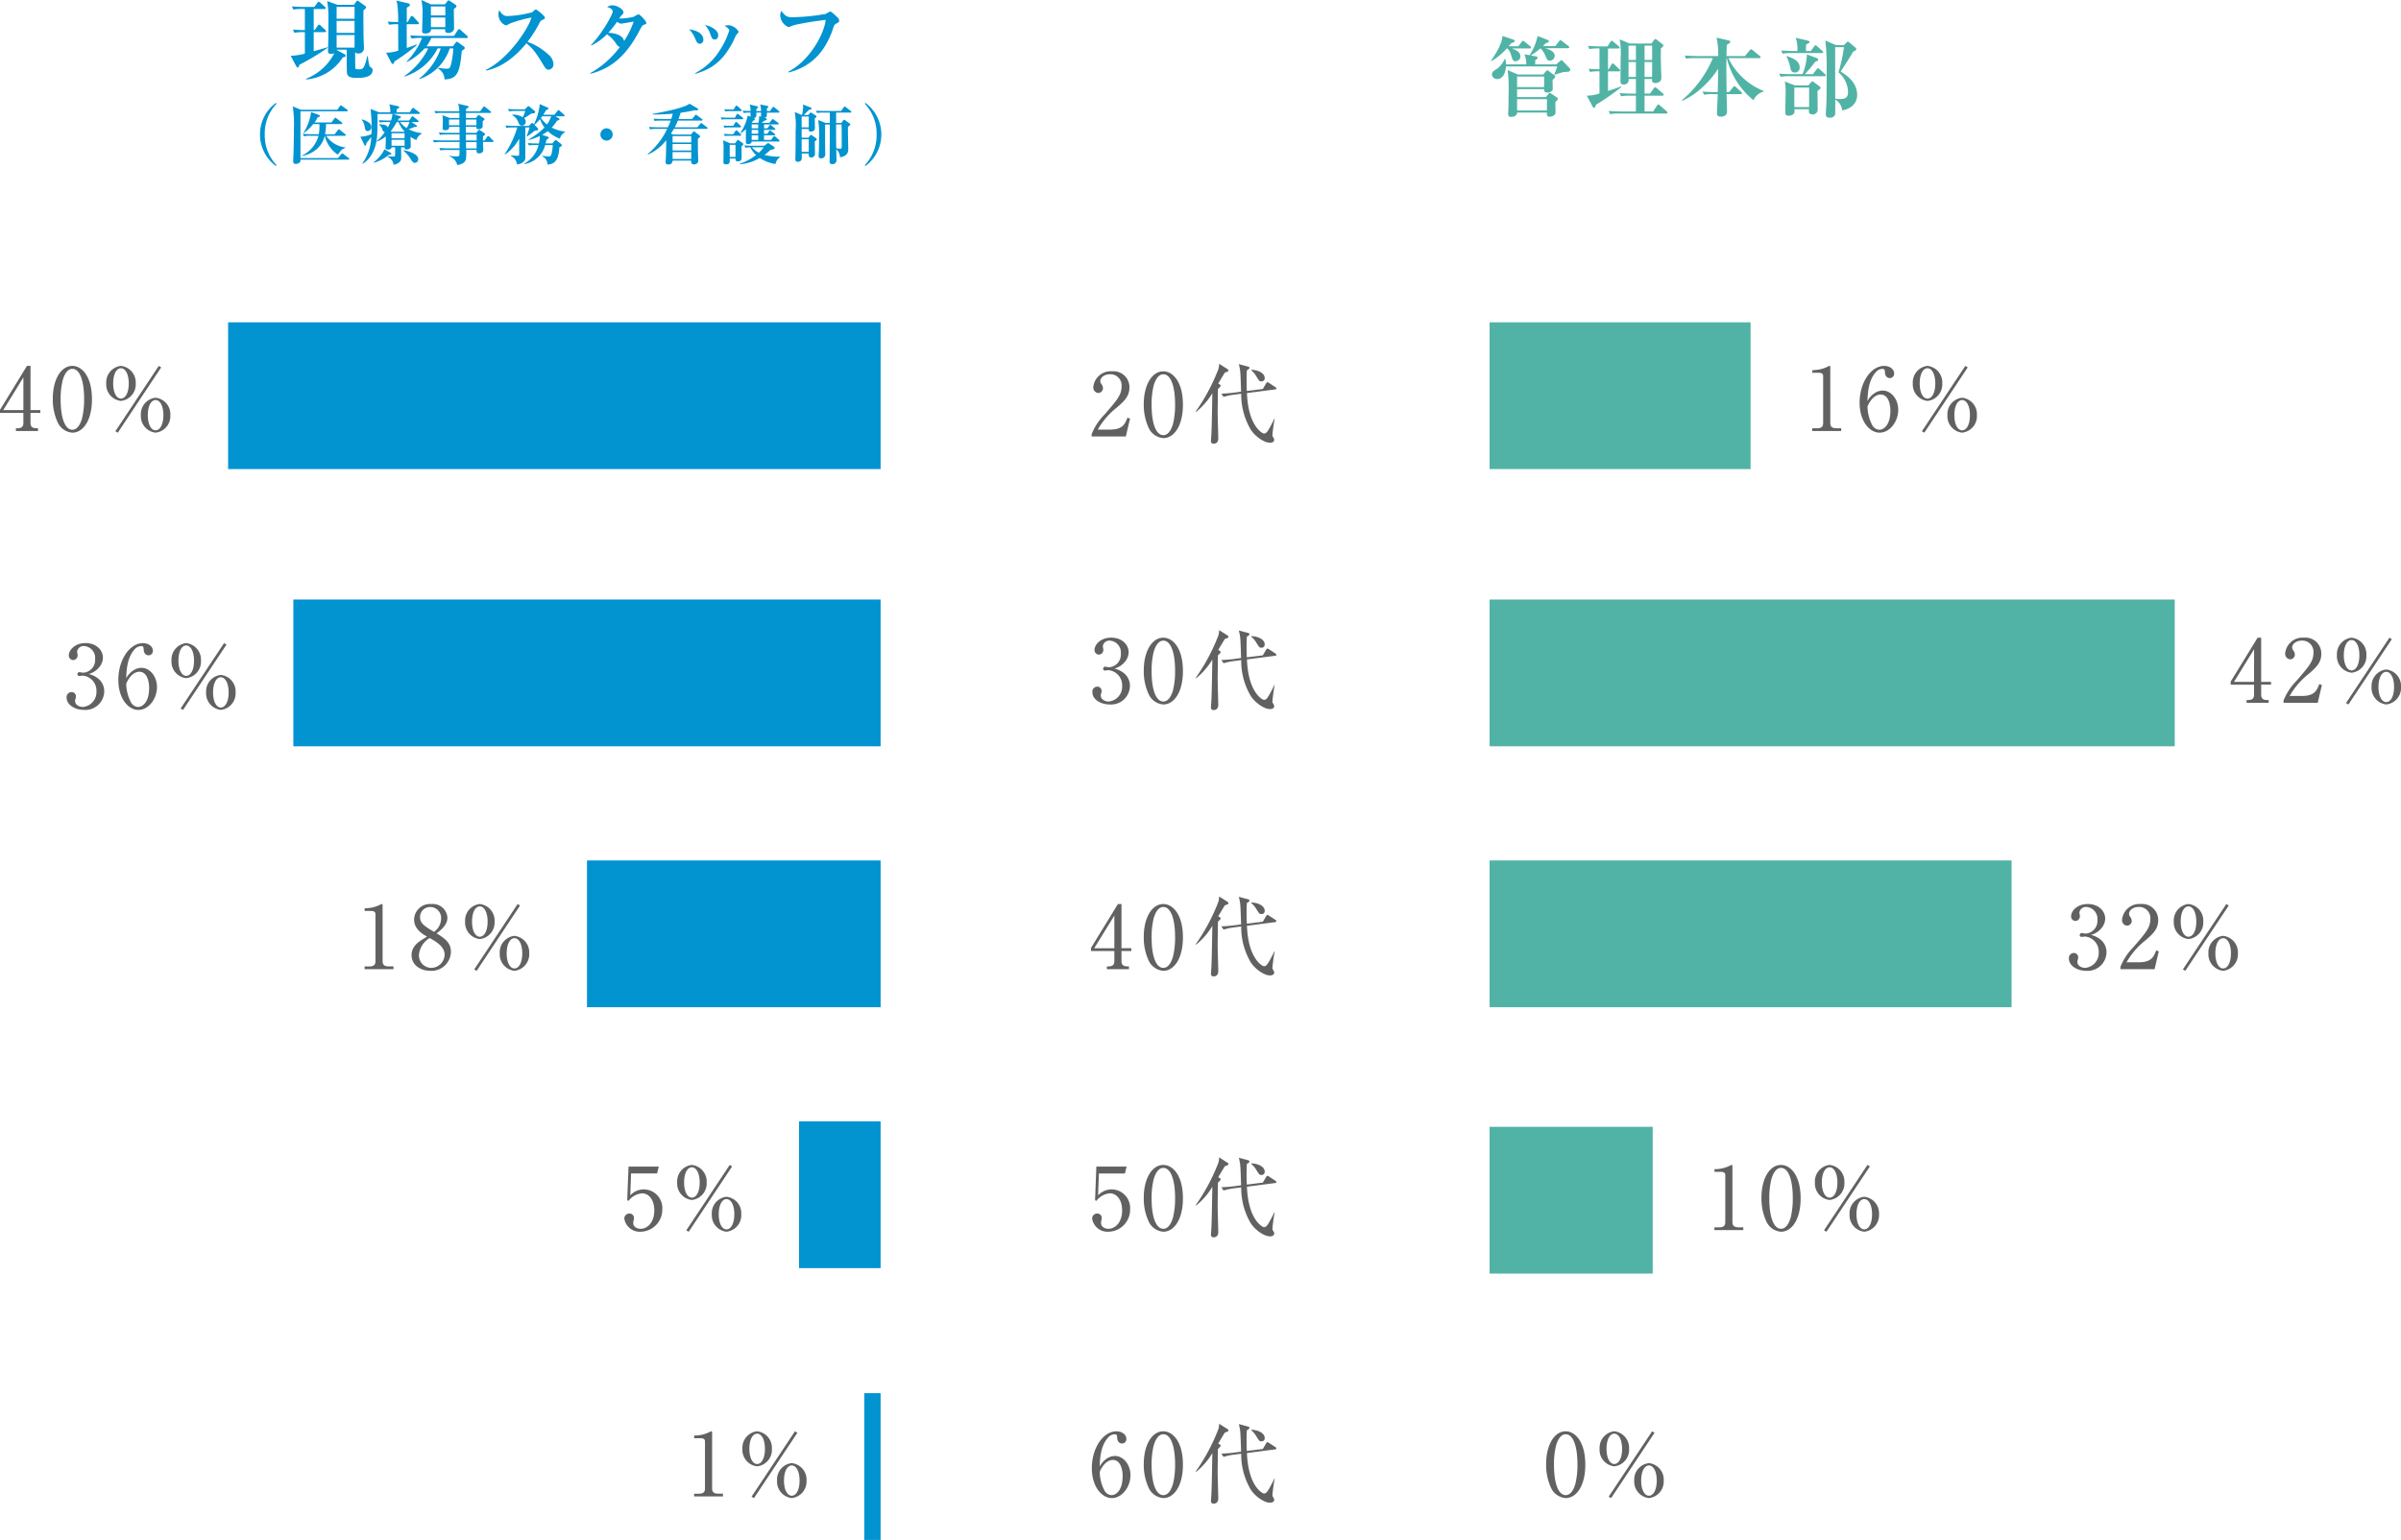 <svg xmlns="http://www.w3.org/2000/svg" width="441.568" height="283.296" viewBox="0 0 441.568 283.296">
  <g id="グループ_3317" data-name="グループ 3317" transform="translate(-550.048 -3884.704)">
    <path id="パス_1030" data-name="パス 1030" d="M-10.128-3.28l-.48-.176c-.48,1.328-1.008,2.192-3.248,2.192h-2.208A13.889,13.889,0,0,1-12.608-5.28c1.44-1.232,2.368-2.112,2.368-3.728a2.92,2.92,0,0,0-3.2-2.976A3.2,3.2,0,0,0-16.88-9.12,1.01,1.01,0,0,0-15.968-8a.888.888,0,0,0,.864-.9,1.378,1.378,0,0,0-.336-.8.884.884,0,0,1-.16-.5c0-.576.672-1.248,1.792-1.248A2.056,2.056,0,0,1-11.68-9.248c0,1.6-.8,2.512-3.152,5.232A10.838,10.838,0,0,0-17.184-.432V0H-10.9ZM-.4-5.84c0-4.368-1.952-6.144-3.6-6.144-2.144,0-3.6,2.592-3.6,6a9.954,9.954,0,0,0,.976,4.56A3.239,3.239,0,0,0-4,.3C-2.048.3-.4-1.92-.4-5.84ZM-4-11.44c1.28,0,2.16,1.952,2.16,5.6a14.815,14.815,0,0,1-.384,3.52C-2.4-1.712-2.9-.24-4-.24c-1.312,0-2.16-2.032-2.16-5.6a14.479,14.479,0,0,1,.368-3.472C-5.632-9.872-5.136-11.44-4-11.44Zm18.64.688c0-.848-1.072-1.456-2.448-1.52l-.032.1a4.129,4.129,0,0,1,.976,1.168c.48.768.544.864.9.864A.563.563,0,0,0,14.64-10.752Zm2.144,1.92c0-.112-.112-.208-.192-.256l-1.168-.768a.724.724,0,0,0-.288-.128c-.1,0-.192.144-.24.224L14.3-8.736l-2.944.368c-.016-.336-.048-.96-.048-1.856,0-.912.032-1.552.048-1.952.336-.176.48-.288.48-.48,0-.08-.1-.16-.224-.192l-1.728-.464c.08.32.16.688.224,1.1.1.56.16,3.344.192,3.968L9.12-8.08c-1.088.144-1.968.176-2.448.208l.4.592a11.294,11.294,0,0,1,1.856-.4l1.392-.176a12.713,12.713,0,0,0,1.712,6.528c.784,1.264,2.464,2.48,3.584,2.48.464,0,.768-.192.768-.528,0-.144-.016-.192-.224-.544a.526.526,0,0,1-.1-.32,29.114,29.114,0,0,1,.416-3.04h-.064c-.32.688-.72,1.44-1.008,1.936-.32.528-.528.8-.88.8-.24,0-.624-.32-.7-.384-.784-.656-2.272-2.5-2.448-7.056l5.184-.672C16.688-8.672,16.784-8.72,16.784-8.832Zm-8.816-3.28a.291.291,0,0,0-.128-.256L6.256-13.376a3.4,3.4,0,0,1-.128.96A35.546,35.546,0,0,1,1.952-4.592l.064.08A12.853,12.853,0,0,0,5.008-7.968C4.912-2.208,4.88-.8,4.768.56c0,.08-.016.144-.016.224,0,.16,0,.544.5.544.56,0,.848-.384.848-.944,0-.672-.112-4.016-.112-4.784,0-.464.016-1.312.048-4.336.256-.208.5-.464.5-.624,0-.1-.1-.16-.176-.208l-.272-.16c.176-.288,1.024-1.728,1.232-2.032C7.7-11.856,7.968-11.984,7.968-12.112Z" transform="translate(768 3965)" fill="#626162"/>
    <path id="パス_1027" data-name="パス 1027" d="M-21.456-2.144c0-.1-.1-.176-.16-.224l-1.008-.672a1.084,1.084,0,0,0-.288-.16c-.144,0-.224.144-.288.224l-.432.544h-5.312V-3.888h4.976c0,.272,0,.624.64.624.3,0,.9-.224.928-.56.016-.256-.016-1.5-.016-1.792.192-.128.5-.416.5-.56a.341.341,0,0,0-.176-.288l-1.024-.752a.5.5,0,0,0-.272-.144c-.128,0-.208.144-.272.208l-.48.56H-28.8l-1.872-.8a30,30,0,0,1,.16,4.64c0,.88,0,2.208-.064,3.056a2.15,2.15,0,0,0-.016.3c0,.432.16.608.576.608.432,0,1.088-.224,1.072-.8h5.472c0,.448,0,.768.544.768.064,0,1.056-.1,1.056-.784,0-.272-.048-1.632-.032-1.952C-21.648-1.744-21.456-1.952-21.456-2.144Zm-2.512-2.128h-4.976V-6.208h4.976Zm.512,4.3h-5.488v-2.08h5.488Zm4.288-7.488a.4.4,0,0,0-.112-.288l-1.232-1.3c-.064-.064-.176-.176-.272-.176-.112,0-.208.112-.3.192l-.656.576h-3.872V-9.2c.256-.176.448-.352.448-.464,0-.16-.128-.208-.256-.24l-1.008-.192a13.029,13.029,0,0,0,1.792-1.312,4.262,4.262,0,0,1,.976,1.568c.128.32.288.72.768.72a.947.947,0,0,0,.864-.9c0-.848-1.088-1.2-1.744-1.408H-19.6c.1,0,.24-.016.24-.176a.362.362,0,0,0-.16-.24l-1.168-.9a.618.618,0,0,0-.3-.16c-.08,0-.176.128-.24.208l-.688.88h-2.272l.528-.528c.352-.112.576-.224.576-.368,0-.1-.112-.192-.192-.224l-1.9-.736a10.193,10.193,0,0,1-1.472,3.536l-.928-.176a5.125,5.125,0,0,1,.32,1.856h-3.728a3.933,3.933,0,0,0-.112-.96l-.144-.016a4.108,4.108,0,0,1-1.808,2.048.964.964,0,0,0-.528.784.944.944,0,0,0,.96.848c1.008,0,1.536-1.04,1.632-2.32h9.424c-.128.416-.4,1.1-.544,1.472l.064.064c.176-.048.976-.32,1.136-.368A3.237,3.237,0,0,1-20-7.072C-19.584-7.088-19.168-7.088-19.168-7.456Zm-7.216-4.112a.362.362,0,0,0-.16-.24l-1.024-.816a.579.579,0,0,0-.288-.16c-.128,0-.192.128-.24.192l-.624.816H-30.5c.048-.064.416-.48.5-.592.288-.08.624-.176.624-.4,0-.128-.16-.208-.224-.224l-2.032-.688C-31.7-12.032-33.456-9.5-33.776-9.1l.1.048a11.092,11.092,0,0,0,2.832-2.336h.112a2.689,2.689,0,0,1,.7,1.264c.3.96.368,1.088.832,1.088a.883.883,0,0,0,.864-.912c0-.8-.944-1.216-1.6-1.44h3.312C-26.528-11.392-26.384-11.392-26.384-11.568ZM-1.28.416c0-.1-.064-.16-.16-.24L-2.672-.9c-.064-.048-.208-.176-.3-.176-.048,0-.128.032-.24.208L-3.92.208H-5.5v-2.9h3.28c.1,0,.24-.032.24-.176s-.08-.16-.16-.24l-1.12-.976c-.064-.048-.192-.16-.288-.16s-.16.064-.256.208l-.7.96H-5.5V-5.76h1.376c-.016.336-.032.736.592.736.544,0,1.12-.272,1.12-.912,0-.384-.08-2.272-.08-2.688-.032-1.36-.016-2.208-.016-2.768.208-.16.464-.336.464-.544a.242.242,0,0,0-.128-.208l-1.088-.848a.538.538,0,0,0-.272-.128c-.08,0-.128.064-.224.192l-.48.64h-4l-1.84-.768a14.89,14.89,0,0,1,.176,3.5c0,.592-.032,3.536-.032,4.192,0,.24,0,.608.56.608A.851.851,0,0,0-8.432-5.76h1.344v2.688h-.72c-.176,0-1.312-.016-2.272-.1l.256.592A8.042,8.042,0,0,1-8.1-2.688h1.008v2.9H-9.824c-.176,0-1.3-.016-2.272-.1L-11.84.7A8.042,8.042,0,0,1-10.112.592H-1.52C-1.408.592-1.28.56-1.28.416Zm-2.832-9.68H-5.5V-11.9h1.392Zm-2.976,0h-1.36V-11.9h1.36Zm2.976,3.12H-5.5V-8.88h1.392Zm-2.976,0h-1.36V-8.88h1.36ZM-9.776-4.272-9.84-4.4c-.384.16-.912.368-2.384.832v-3.6h1.984c.08,0,.24,0,.24-.16,0-.1-.048-.16-.16-.256l-.912-.864c-.064-.064-.176-.176-.288-.176-.1,0-.192.128-.224.192l-.512.88h-.128v-3.824h1.9c.08,0,.24-.016.24-.176a.362.362,0,0,0-.16-.24l-.992-.816c-.16-.144-.208-.192-.3-.192-.08,0-.208.144-.24.208l-.528.832h-1.328c-.752,0-1.52-.032-2.272-.1l.256.592a8.808,8.808,0,0,1,1.856-.112v3.824c-.672,0-1.328-.032-2-.1l.272.592a9,9,0,0,1,1.728-.112V-3.1a7.4,7.4,0,0,1-2.336.4L-15.04-.672c.064.112.128.208.24.208.192,0,.256-.192.352-.56A41.829,41.829,0,0,0-9.776-4.272Zm26.192.816v-.1A12.206,12.206,0,0,1,9.92-9.6H15.6c.1,0,.24-.016.24-.176a.344.344,0,0,0-.16-.24l-1.3-1.056a.625.625,0,0,0-.3-.16c-.08,0-.144.08-.24.192l-.88,1.056H9.568c0-.288.032-1.728.048-2.048.576-.368.64-.4.64-.608,0-.064-.016-.144-.272-.208l-2.24-.528a15.255,15.255,0,0,1,.3,3.392H4.176c-.176,0-1.312-.016-2.288-.1l.256.592A8.223,8.223,0,0,1,3.888-9.6H7.056a20.214,20.214,0,0,1-5.7,7.744l.064.112A13.3,13.3,0,0,0,4.88-4,16.776,16.776,0,0,0,8.032-7.648C8.016-6.064,8.016-5.92,7.968-3.36H7.456c-.176,0-1.312,0-2.288-.1l.272.592a9.3,9.3,0,0,1,1.728-.112h.8c-.016.3-.16,3.376-.16,3.424,0,.352.032.72.72.72,1.136,0,1.136-.752,1.136-.976,0-.352-.064-2.688-.08-3.168H12.16c.112,0,.256-.016.256-.16a.352.352,0,0,0-.16-.256l-.96-.88a.481.481,0,0,0-.288-.16c-.08,0-.176.112-.24.192l-.7.88h-.48c0-.656-.048-3.936-.048-4.672,0-.256,0-.384.032-1.568h.048a14.331,14.331,0,0,0,4.912,7.744A2.835,2.835,0,0,1,16.416-3.456ZM33.6-2.8c0-2.432-2.048-3.712-3.04-4.336.176-.256,1.968-2.992,2.272-3.632.544-.288.608-.32.608-.512a.41.41,0,0,0-.192-.288l-1.1-.928a.563.563,0,0,0-.272-.144c-.064,0-.176.112-.288.224L31.168-12H29.7l-1.952-.832a41.885,41.885,0,0,1,.24,5.584c0,4.64-.016,5.088-.064,6.288C27.9-.5,27.84.224,27.84.672c0,.3,0,.688.736.688a.986.986,0,0,0,.96-.528c.048-.16.032-2.416.032-2.8A2.448,2.448,0,0,1,30.832.016C33.6-.48,33.6-2.56,33.6-2.8Zm-1.68-.576c0,1.008-.464,1.3-1.568,1.3a7.561,7.561,0,0,1-.784-.048c-.016-.736-.016-9.2-.016-9.488h1.616A27.688,27.688,0,0,1,30.16-6.992,4.945,4.945,0,0,1,31.92-3.376Zm-5.056-.752c0-.144-.08-.208-.192-.288l-1.04-.768c-.176-.128-.224-.16-.272-.16-.08,0-.192.128-.272.224l-.464.544H22.16L20.3-5.3a10.283,10.283,0,0,1,.144,1.824c0,.544-.064,3.2-.064,3.808,0,.272,0,.656.608.656.08,0,1.1,0,1.1-.848a2.657,2.657,0,0,0-.048-.352h2.7c-.048.544-.032.96.624.96a.881.881,0,0,0,.976-.88c0-.5-.032-2.9-.032-3.44C26.544-3.728,26.864-3.968,26.864-4.128Zm-2.1,3.536h-2.72v-3.6h2.72ZM27.344-10.7a.344.344,0,0,0-.16-.24l-.96-.848c-.112-.112-.192-.176-.288-.176-.112,0-.176.112-.24.208l-.624.848h-.9c.016-.5.016-.912.032-1.2.56-.272.624-.3.624-.464,0-.176-.176-.224-.32-.256L22.3-13.344a6.146,6.146,0,0,1,.3,2.432h-.7c-.176,0-1.3-.016-2.272-.1l.256.592a8.042,8.042,0,0,1,1.728-.112H27.1C27.216-10.528,27.344-10.56,27.344-10.7Zm.48,4.272c0-.1-.048-.144-.16-.256l-.976-.88a.47.47,0,0,0-.3-.176c-.08,0-.144.08-.24.208l-.7.88H23.968A24.864,24.864,0,0,0,25.9-8.944c.352-.112.528-.192.528-.368s-.128-.24-.24-.288l-1.824-.688a10.521,10.521,0,0,1-.816,3.632H21.536c-.176,0-1.312,0-2.272-.1l.256.592a9.3,9.3,0,0,1,1.728-.112h6.32C27.68-6.272,27.824-6.288,27.824-6.432Zm-4.8-1.488c0-1.2-1.312-1.712-2.368-2.064l-.064.08a7.448,7.448,0,0,1,.7,1.952c.08.5.192.992.848.992A.871.871,0,0,0,23.024-7.92Z" transform="translate(858 3905)" fill="#51b3a5"/>
    <path id="パス_1031" data-name="パス 1031" d="M-13.008-6.3a3.8,3.8,0,0,0,2.032-1.36A2.766,2.766,0,0,0-10.384-9.3c0-1.408-1.232-2.688-3.2-2.688-2.048,0-3.072,1.36-3.072,2.24a.828.828,0,0,0,.8.88.845.845,0,0,0,.816-.88,1.578,1.578,0,0,0-.048-.384,1.276,1.276,0,0,1-.048-.24,1.2,1.2,0,0,1,1.3-1.072,2.18,2.18,0,0,1,2.016,2.4,2.321,2.321,0,0,1-2.192,2.5c-.112,0-.592-.1-.688-.1a.362.362,0,0,0-.368.368.316.316,0,0,0,.352.336c.1,0,.544-.064.64-.064a2.786,2.786,0,0,1,2.5,2.928A2.734,2.734,0,0,1-14.064-.24c-.752,0-1.44-.448-1.44-1.056a1.139,1.139,0,0,1,.048-.368,1.319,1.319,0,0,0,.1-.512.783.783,0,0,0-.784-.8.923.923,0,0,0-.912,1.024C-17.056-.672-15.6.3-13.872.3a3.468,3.468,0,0,0,3.728-3.376A2.972,2.972,0,0,0-11.232-5.44,4.289,4.289,0,0,0-13.008-6.3ZM-.4-5.84c0-4.368-1.952-6.144-3.6-6.144-2.144,0-3.6,2.592-3.6,6a9.954,9.954,0,0,0,.976,4.56A3.239,3.239,0,0,0-4,.3C-2.048.3-.4-1.92-.4-5.84ZM-4-11.44c1.28,0,2.16,1.952,2.16,5.6a14.815,14.815,0,0,1-.384,3.52C-2.4-1.712-2.9-.24-4-.24c-1.312,0-2.16-2.032-2.16-5.6a14.479,14.479,0,0,1,.368-3.472C-5.632-9.872-5.136-11.44-4-11.44Zm18.64.688c0-.848-1.072-1.456-2.448-1.52l-.032.1a4.129,4.129,0,0,1,.976,1.168c.48.768.544.864.9.864A.563.563,0,0,0,14.64-10.752Zm2.144,1.92c0-.112-.112-.208-.192-.256l-1.168-.768a.724.724,0,0,0-.288-.128c-.1,0-.192.144-.24.224L14.3-8.736l-2.944.368c-.016-.336-.048-.96-.048-1.856,0-.912.032-1.552.048-1.952.336-.176.48-.288.48-.48,0-.08-.1-.16-.224-.192l-1.728-.464c.08.32.16.688.224,1.1.1.56.16,3.344.192,3.968L9.12-8.08c-1.088.144-1.968.176-2.448.208l.4.592a11.294,11.294,0,0,1,1.856-.4l1.392-.176a12.713,12.713,0,0,0,1.712,6.528c.784,1.264,2.464,2.48,3.584,2.48.464,0,.768-.192.768-.528,0-.144-.016-.192-.224-.544a.526.526,0,0,1-.1-.32,29.114,29.114,0,0,1,.416-3.04h-.064c-.32.688-.72,1.44-1.008,1.936-.32.528-.528.8-.88.8-.24,0-.624-.32-.7-.384-.784-.656-2.272-2.5-2.448-7.056l5.184-.672C16.688-8.672,16.784-8.72,16.784-8.832Zm-8.816-3.28a.291.291,0,0,0-.128-.256L6.256-13.376a3.4,3.4,0,0,1-.128.96A35.546,35.546,0,0,1,1.952-4.592l.064.08A12.853,12.853,0,0,0,5.008-7.968C4.912-2.208,4.88-.8,4.768.56c0,.08-.016.144-.016.224,0,.16,0,.544.5.544.56,0,.848-.384.848-.944,0-.672-.112-4.016-.112-4.784,0-.464.016-1.312.048-4.336.256-.208.5-.464.5-.624,0-.1-.1-.16-.176-.208l-.272-.16c.176-.288,1.024-1.728,1.232-2.032C7.7-11.856,7.968-11.984,7.968-12.112Z" transform="translate(768 4014)" fill="#626162"/>
    <path id="パス_1032" data-name="パス 1032" d="M-17.312-3.9v.56h4.3v1.856c0,.72-.368.976-1.12.976h-.256V0h4.064V-.512h-.256c-.768,0-1.12-.272-1.12-.976V-3.344h1.808v-.512H-11.7v-8.128h-.656Zm4.3.048h-3.7l3.7-6.016ZM-.4-5.84c0-4.368-1.952-6.144-3.6-6.144-2.144,0-3.6,2.592-3.6,6a9.954,9.954,0,0,0,.976,4.56A3.239,3.239,0,0,0-4,.3C-2.048.3-.4-1.92-.4-5.84ZM-4-11.44c1.28,0,2.16,1.952,2.16,5.6a14.815,14.815,0,0,1-.384,3.52C-2.4-1.712-2.9-.24-4-.24c-1.312,0-2.16-2.032-2.16-5.6a14.479,14.479,0,0,1,.368-3.472C-5.632-9.872-5.136-11.44-4-11.44Zm18.64.688c0-.848-1.072-1.456-2.448-1.52l-.032.1a4.129,4.129,0,0,1,.976,1.168c.48.768.544.864.9.864A.563.563,0,0,0,14.64-10.752Zm2.144,1.92c0-.112-.112-.208-.192-.256l-1.168-.768a.724.724,0,0,0-.288-.128c-.1,0-.192.144-.24.224L14.3-8.736l-2.944.368c-.016-.336-.048-.96-.048-1.856,0-.912.032-1.552.048-1.952.336-.176.48-.288.48-.48,0-.08-.1-.16-.224-.192l-1.728-.464c.08.32.16.688.224,1.1.1.56.16,3.344.192,3.968L9.12-8.08c-1.088.144-1.968.176-2.448.208l.4.592a11.294,11.294,0,0,1,1.856-.4l1.392-.176a12.713,12.713,0,0,0,1.712,6.528c.784,1.264,2.464,2.48,3.584,2.48.464,0,.768-.192.768-.528,0-.144-.016-.192-.224-.544a.526.526,0,0,1-.1-.32,29.114,29.114,0,0,1,.416-3.04h-.064c-.32.688-.72,1.44-1.008,1.936-.32.528-.528.8-.88.8-.24,0-.624-.32-.7-.384-.784-.656-2.272-2.5-2.448-7.056l5.184-.672C16.688-8.672,16.784-8.72,16.784-8.832Zm-8.816-3.28a.291.291,0,0,0-.128-.256L6.256-13.376a3.4,3.4,0,0,1-.128.96A35.546,35.546,0,0,1,1.952-4.592l.064.08A12.853,12.853,0,0,0,5.008-7.968C4.912-2.208,4.88-.8,4.768.56c0,.08-.016.144-.016.224,0,.16,0,.544.5.544.56,0,.848-.384.848-.944,0-.672-.112-4.016-.112-4.784,0-.464.016-1.312.048-4.336.256-.208.5-.464.5-.624,0-.1-.1-.16-.176-.208l-.272-.16c.176-.288,1.024-1.728,1.232-2.032C7.7-11.856,7.968-11.984,7.968-12.112Z" transform="translate(768 4063)" fill="#626162"/>
    <path id="パス_1033" data-name="パス 1033" d="M-11.072-10.416l.32-1.264H-16.32L-16.56-5.5l.24.128a3.477,3.477,0,0,1,2.5-1.392c1.168,0,2.24,1.12,2.24,3.152C-11.584-1.472-12.8-.24-14.1-.24c-.64,0-1.36-.352-1.36-1.04a2.379,2.379,0,0,1,.048-.448,1.633,1.633,0,0,0,.08-.48.789.789,0,0,0-.832-.832.908.908,0,0,0-.928.992A2.877,2.877,0,0,0-14.064.3a4.063,4.063,0,0,0,3.952-4.128A3.43,3.43,0,0,0-13.52-7.488,3.377,3.377,0,0,0-16-6.384l.144-4.032ZM-.4-5.84c0-4.368-1.952-6.144-3.6-6.144-2.144,0-3.6,2.592-3.6,6a9.954,9.954,0,0,0,.976,4.56A3.239,3.239,0,0,0-4,.3C-2.048.3-.4-1.92-.4-5.84ZM-4-11.44c1.28,0,2.16,1.952,2.16,5.6a14.815,14.815,0,0,1-.384,3.52C-2.4-1.712-2.9-.24-4-.24c-1.312,0-2.16-2.032-2.16-5.6a14.479,14.479,0,0,1,.368-3.472C-5.632-9.872-5.136-11.44-4-11.44Zm18.64.688c0-.848-1.072-1.456-2.448-1.52l-.032.1a4.129,4.129,0,0,1,.976,1.168c.48.768.544.864.9.864A.563.563,0,0,0,14.64-10.752Zm2.144,1.92c0-.112-.112-.208-.192-.256l-1.168-.768a.724.724,0,0,0-.288-.128c-.1,0-.192.144-.24.224L14.3-8.736l-2.944.368c-.016-.336-.048-.96-.048-1.856,0-.912.032-1.552.048-1.952.336-.176.48-.288.48-.48,0-.08-.1-.16-.224-.192l-1.728-.464c.08.32.16.688.224,1.1.1.56.16,3.344.192,3.968L9.12-8.08c-1.088.144-1.968.176-2.448.208l.4.592a11.294,11.294,0,0,1,1.856-.4l1.392-.176a12.713,12.713,0,0,0,1.712,6.528c.784,1.264,2.464,2.48,3.584,2.48.464,0,.768-.192.768-.528,0-.144-.016-.192-.224-.544a.526.526,0,0,1-.1-.32,29.114,29.114,0,0,1,.416-3.04h-.064c-.32.688-.72,1.44-1.008,1.936-.32.528-.528.8-.88.8-.24,0-.624-.32-.7-.384-.784-.656-2.272-2.5-2.448-7.056l5.184-.672C16.688-8.672,16.784-8.72,16.784-8.832Zm-8.816-3.28a.291.291,0,0,0-.128-.256L6.256-13.376a3.4,3.4,0,0,1-.128.96A35.546,35.546,0,0,1,1.952-4.592l.064.08A12.853,12.853,0,0,0,5.008-7.968C4.912-2.208,4.88-.8,4.768.56c0,.08-.016.144-.016.224,0,.16,0,.544.5.544.56,0,.848-.384.848-.944,0-.672-.112-4.016-.112-4.784,0-.464.016-1.312.048-4.336.256-.208.5-.464.5-.624,0-.1-.1-.16-.176-.208l-.272-.16c.176-.288,1.024-1.728,1.232-2.032C7.7-11.856,7.968-11.984,7.968-12.112Z" transform="translate(768 4111)" fill="#626162"/>
    <path id="パス_1034" data-name="パス 1034" d="M-15.712-5.5c.064-1.44.144-3.792,1.568-5.36a1.646,1.646,0,0,1,1.168-.576c.432,0,.464.224.48.576.032.912.56,1.12.88,1.12a.8.8,0,0,0,.816-.832c0-.768-.752-1.408-1.824-1.408-2.448,0-4.528,3.072-4.528,6.768C-17.152-1.76-15.3.3-13.472.3c1.84,0,3.424-1.984,3.424-4.208,0-1.936-1.28-3.536-2.864-3.536a2.7,2.7,0,0,0-1.392.416A3.977,3.977,0,0,0-15.712-5.5Zm.016.96c.752-1.728,1.776-2.176,2.384-2.176,1.648,0,1.824,2.24,1.824,2.96,0,2.64-1.2,3.52-2.048,3.52a1.583,1.583,0,0,1-1.3-.864A7.638,7.638,0,0,1-15.7-4.544ZM-.4-5.84c0-4.368-1.952-6.144-3.6-6.144-2.144,0-3.6,2.592-3.6,6a9.954,9.954,0,0,0,.976,4.56A3.239,3.239,0,0,0-4,.3C-2.048.3-.4-1.92-.4-5.84ZM-4-11.44c1.28,0,2.16,1.952,2.16,5.6a14.815,14.815,0,0,1-.384,3.52C-2.4-1.712-2.9-.24-4-.24c-1.312,0-2.16-2.032-2.16-5.6a14.479,14.479,0,0,1,.368-3.472C-5.632-9.872-5.136-11.44-4-11.44Zm18.64.688c0-.848-1.072-1.456-2.448-1.52l-.032.1a4.129,4.129,0,0,1,.976,1.168c.48.768.544.864.9.864A.563.563,0,0,0,14.64-10.752Zm2.144,1.92c0-.112-.112-.208-.192-.256l-1.168-.768a.724.724,0,0,0-.288-.128c-.1,0-.192.144-.24.224L14.3-8.736l-2.944.368c-.016-.336-.048-.96-.048-1.856,0-.912.032-1.552.048-1.952.336-.176.48-.288.48-.48,0-.08-.1-.16-.224-.192l-1.728-.464c.08.32.16.688.224,1.1.1.56.16,3.344.192,3.968L9.12-8.08c-1.088.144-1.968.176-2.448.208l.4.592a11.294,11.294,0,0,1,1.856-.4l1.392-.176a12.713,12.713,0,0,0,1.712,6.528c.784,1.264,2.464,2.48,3.584,2.48.464,0,.768-.192.768-.528,0-.144-.016-.192-.224-.544a.526.526,0,0,1-.1-.32,29.114,29.114,0,0,1,.416-3.04h-.064c-.32.688-.72,1.44-1.008,1.936-.32.528-.528.8-.88.8-.24,0-.624-.32-.7-.384-.784-.656-2.272-2.5-2.448-7.056l5.184-.672C16.688-8.672,16.784-8.72,16.784-8.832Zm-8.816-3.28a.291.291,0,0,0-.128-.256L6.256-13.376a3.4,3.4,0,0,1-.128.96A35.546,35.546,0,0,1,1.952-4.592l.064.08A12.853,12.853,0,0,0,5.008-7.968C4.912-2.208,4.88-.8,4.768.56c0,.08-.016.144-.016.224,0,.16,0,.544.5.544.56,0,.848-.384.848-.944,0-.672-.112-4.016-.112-4.784,0-.464.016-1.312.048-4.336.256-.208.5-.464.5-.624,0-.1-.1-.16-.176-.208l-.272-.16c.176-.288,1.024-1.728,1.232-2.032C7.7-11.856,7.968-11.984,7.968-12.112Z" transform="translate(768 4160)" fill="#626162"/>
    <rect id="長方形_2396" data-name="長方形 2396" width="48" height="27" transform="translate(824 3944)" fill="#51b3a5"/>
    <rect id="長方形_2409" data-name="長方形 2409" width="126" height="27" transform="translate(824 3995)" fill="#51b3a5"/>
    <rect id="長方形_2411" data-name="長方形 2411" width="96" height="27" transform="translate(824 4043)" fill="#51b3a5"/>
    <rect id="長方形_2413" data-name="長方形 2413" width="30" height="27" transform="translate(824 4092)" fill="#51b3a5"/>
    <rect id="長方形_2397" data-name="長方形 2397" width="120" height="27" transform="translate(592 3944)" fill="#0293d1"/>
    <rect id="長方形_2408" data-name="長方形 2408" width="108" height="27" transform="translate(604 3995)" fill="#0293d1"/>
    <rect id="長方形_2410" data-name="長方形 2410" width="54" height="27" transform="translate(658 4043)" fill="#0293d1"/>
    <rect id="長方形_2412" data-name="長方形 2412" width="15" height="27" transform="translate(697 4091)" fill="#0293d1"/>
    <rect id="長方形_2414" data-name="長方形 2414" width="3" height="27" transform="translate(709 4141)" fill="#0293d1"/>
    <path id="パス_1028" data-name="パス 1028" d="M-36.432-.384a.518.518,0,0,0-.144-.4c-.048-.048-.352-.224-.384-.272a9,9,0,0,1-.336-1.92h-.112c-.56,2.432-.816,2.432-1.6,2.432-.16,0-.512,0-.576-.144-.048-.128-.048-2.736-.048-2.976a.868.868,0,0,0,.592.208.971.971,0,0,0,1.024-.928c0-.352-.08-2.08-.08-2.464-.032-2.8-.032-2.944-.016-4.528.48-.416.48-.48.48-.576a.356.356,0,0,0-.16-.24l-1.152-.848a.641.641,0,0,0-.288-.128c-.08,0-.176.128-.24.208l-.368.544h-3.072l-1.872-.688a17.33,17.33,0,0,1,.224,3.52v2.848c0,.416-.064,2.384-.064,2.832a.462.462,0,0,0,.512.528,1.868,1.868,0,0,0,.64-.128,9.828,9.828,0,0,1-5.2,4.7l.032.128A8.811,8.811,0,0,0-41.92-2.72c.5-.16.544-.16.544-.32a.334.334,0,0,0-.176-.256l-1.488-.816V-4.16h1.856v1.92c0,.832,0,2.208.064,2.48.144.72.976.8,1.856.8C-38.64,1.04-36.432,1.04-36.432-.384Zm-3.312-6.864h-3.3V-9.456h3.3Zm0-2.592h-3.3v-2.192h3.3Zm0,5.3h-3.3v-2.32h3.3ZM-44.7-4.5l-.016-.1c-.4.112-2.176.624-2.544.736v-3.52h2.032c.08,0,.24,0,.24-.176,0-.1-.1-.176-.16-.24l-.848-.8a.439.439,0,0,0-.288-.16c-.1,0-.16.1-.24.208l-.544.784h-.192v-3.872H-45.3c.1,0,.256,0,.256-.16,0-.112-.064-.176-.16-.256l-.848-.752a.479.479,0,0,0-.288-.16c-.08,0-.16.064-.256.208l-.544.736h-1.84a21.885,21.885,0,0,1-2.288-.1l.272.592a8.727,8.727,0,0,1,1.728-.112h.384V-7.76c-.688,0-1.3-.016-2.192-.1l.272.592a9.365,9.365,0,0,1,1.92-.112v3.952a12.419,12.419,0,0,1-2.608.4l1.056,1.968c.048.1.1.176.224.176.144,0,.224-.16.336-.512A42.279,42.279,0,0,0-44.7-4.5Zm23.7-7.664c0-.112-.112-.208-.192-.272l-.976-.656c-.16-.112-.224-.128-.288-.128-.08,0-.144.048-.24.176l-.432.544h-2.576l-1.744-.8a11.486,11.486,0,0,1,.208,2.528c0,.5-.08,3.04-.08,3.216,0,.224.048.416.56.416.768,0,1.072-.288,1.088-.784h2.608c-.048.384-.032.688.56.688a1.117,1.117,0,0,0,.944-.448.844.844,0,0,0,.112-.5c0-.5-.048-2.944-.032-3.488C-21.3-11.776-21.008-11.936-21.008-12.16Zm-2.048,1.7H-25.7v-1.648h2.64Zm0,2.16H-25.7V-10.08h2.64Zm4.144,1.824c0-.064-.048-.144-.16-.24L-20.24-7.776c-.128-.112-.192-.16-.272-.16-.112,0-.176.08-.256.192l-.688,1.056h-5.776c-.176,0-1.312-.016-2.288-.1l.272.576a10.5,10.5,0,0,1,1.92-.1,13.539,13.539,0,0,1-2.848,4.352l.064.08A11.467,11.467,0,0,0-26.848-4.4h.656A13.082,13.082,0,0,1-30.56.672l.048.1A10.275,10.275,0,0,0-24.464-4.4h.576a12.171,12.171,0,0,1-3.968,5.568l.064.08A8.862,8.862,0,0,0-22.24-4.4h.656a15.671,15.671,0,0,1-.432,3.008c-.192.736-.448.736-.72.736a10.346,10.346,0,0,1-1.584-.16l-.064.128a2.311,2.311,0,0,1,1.184,2c2.288-.064,2.832-1.168,3.168-5.264.432-.208.56-.416.56-.512a.4.4,0,0,0-.208-.3l-.96-.688a.6.6,0,0,0-.3-.16c-.08,0-.112.048-.24.208l-.48.624h-4.864a7.465,7.465,0,0,0,.9-1.52h6.48C-19.056-6.3-18.912-6.32-18.912-6.48ZM-27.9-9.008c0-.064-.032-.128-.144-.24l-.864-.944a.52.52,0,0,0-.288-.176c-.1,0-.176.08-.24.192l-.576.96h-.128v-1.248c0-1.12,0-1.248.016-1.44.192-.1.56-.256.56-.5,0-.192-.24-.256-.368-.288l-2.128-.5a5.987,5.987,0,0,1,.192.768,25.267,25.267,0,0,1,.144,3.2c-1.072-.032-1.6-.064-1.92-.1l.256.576a10.447,10.447,0,0,1,1.664-.1c0,.688.016,4.1.016,4.864a6.972,6.972,0,0,1-2.24.384l.96,1.824c.064.128.128.24.272.24s.224-.128.3-.448a37.854,37.854,0,0,0,4.128-3.024l-.064-.128a18.418,18.418,0,0,1-1.792.656c0-.624-.016-3.68,0-4.368h1.984C-28.064-8.832-27.9-8.848-27.9-9.008ZM-3.168-1.552a2.4,2.4,0,0,0-.9-1.68A11.171,11.171,0,0,0-7.936-5.6,22.8,22.8,0,0,0-5.68-9.184a.931.931,0,0,1,.56-.48c.3-.144.384-.208.384-.384,0-.3-1.456-1.488-1.648-1.488a.3.3,0,0,0-.208.064c-.08.048-.4.368-.48.432a20.64,20.64,0,0,1-4.56.7c-.592,0-.992-.256-1.5-1.088a2.231,2.231,0,0,0-.144.864,2.167,2.167,0,0,0,1.328,1.936c.128,0,.208-.032.88-.384a23.294,23.294,0,0,1,3.856-1.056c-.56,2.032-4.224,7.6-8.384,9.632l.032.128c3.008-.608,5.456-2.64,7.424-5.024,1.36,1.1,1.888,1.968,3.28,4.24.176.288.4.624.816.624A.978.978,0,0,0-3.168-1.552Zm17.1-7.568a4.53,4.53,0,0,0-1.44-1.568,6.112,6.112,0,0,0-.9.48,11.2,11.2,0,0,1-2.672.32,3.011,3.011,0,0,1,.432-.576c.288-.3.352-.368.352-.576,0-.56-1.216-1.28-2-1.28A1.569,1.569,0,0,0,6.72-12c.416.128,1.008.336,1.008.816,0,.56-1.92,4.032-3.984,6.16l.064.1A10.474,10.474,0,0,0,6.672-6.992,6.038,6.038,0,0,1,8.384-5.216c.3.416.432.5.672.56A17.4,17.4,0,0,1,3.6.16l.048.112C7.9-.8,10.416-3.52,12.5-7.376c.656-1.232.656-1.232,1.008-1.376S13.936-8.928,13.936-9.12Zm-2.352-.208A14.287,14.287,0,0,1,9.824-5.76c-.272-1.248-2.144-1.488-2.912-1.5A19.808,19.808,0,0,0,8.528-9.28c.4.24.544.336.752.336C9.408-8.944,11.344-9.28,11.584-9.328ZM27.136-6.816c0-1.056-1.616-1.728-2.416-1.888a5.152,5.152,0,0,1,.992,1.76c.224.624.32.912.8.912C27.008-6.032,27.136-6.528,27.136-6.816Zm3.76-.64a2.385,2.385,0,0,0-1.824-1.2,3.41,3.41,0,0,0-.784.112c.544.288.88.608.88.848a14.276,14.276,0,0,1-1.632,3.472A11.751,11.751,0,0,1,22.9.16l.016.128c2.9-.832,5.024-2.224,6.944-5.92.08-.16.448-.976.544-1.152C30.464-6.9,30.9-7.328,30.9-7.456ZM24.4-6.032c0-.7-.608-1.6-2.608-1.872A5.684,5.684,0,0,1,22.944-6.1c.16.416.352.864.816.864A.712.712,0,0,0,24.4-6.032ZM49.376-9.52a.7.7,0,0,0-.256-.528c-.208-.208-1.152-1.136-1.392-1.136a5.026,5.026,0,0,0-.8.448,38.653,38.653,0,0,1-6.176.608c-1.056,0-1.248-.24-2.016-1.152a1.781,1.781,0,0,0-.192.816A2.441,2.441,0,0,0,40.08-8.3c.064,0,.912-.352,1.088-.4A54.421,54.421,0,0,1,46.9-9.632C46.64-7.1,43.984-2.144,40.016-.1l.048.144c3.728-.96,6.64-3.312,8.24-8.24.16-.512.3-.624.528-.752C49.328-9.216,49.376-9.232,49.376-9.52ZM-54.1,17.08a7.954,7.954,0,0,1-2.16-5.64A7.9,7.9,0,0,1-54.1,5.8l-.108-.168a7.191,7.191,0,0,0-2.928,5.808A7.191,7.191,0,0,0-54.2,17.248Zm12.744-5.52a.258.258,0,0,0-.12-.18l-.936-.756c-.108-.084-.156-.132-.216-.132s-.108.036-.192.156l-.588.756H-45.18a9.212,9.212,0,0,0,.192-1.884h2.808c.072,0,.18,0,.18-.132a.272.272,0,0,0-.12-.18l-.936-.72c-.12-.1-.168-.12-.216-.12s-.108.024-.192.144l-.516.72h-3.132a3.64,3.64,0,0,0,.54-.912c.18-.06.444-.144.444-.3a.178.178,0,0,0-.132-.156l-1.476-.552a9.283,9.283,0,0,1-1.4,3.816l.036.06A7.822,7.822,0,0,0-47.34,9.52h1.128A8.18,8.18,0,0,1-46.32,11.4h-1.236c-.336,0-1-.012-1.7-.072l.192.444a6.047,6.047,0,0,1,1.3-.084h1.392a5.8,5.8,0,0,1-3.048,3.648v.06a5.588,5.588,0,0,0,2.6-1.164,4.579,4.579,0,0,0,1.584-2.544h.012a5.818,5.818,0,0,0,2.4,3.468c.66-.912.672-.936,1.38-1.26v-.072a4.975,4.975,0,0,1-3.528-2.136h3.444C-41.472,11.692-41.352,11.68-41.352,11.56Zm.636,4.38c0-.072-.048-.12-.12-.18l-.948-.708c-.1-.072-.168-.132-.216-.132-.072,0-.12.072-.192.156l-.588.708h-6.912V7.18h8.52c.084,0,.18-.024.18-.132a.256.256,0,0,0-.12-.18l-.912-.66a.464.464,0,0,0-.228-.12c-.072,0-.12.06-.18.144l-.48.66h-6.7l-1.5-.624a21.967,21.967,0,0,1,.216,4.164c0,1.764-.06,4.176-.084,4.836,0,.156-.048.9-.048,1.068s0,.528.492.528a1.035,1.035,0,0,0,.8-.384c.06-.084.06-.12.036-.408h8.8C-40.812,16.072-40.716,16.048-40.716,15.94Zm13.32-4.632V11.2a6.9,6.9,0,0,1-2.412-.732,6.7,6.7,0,0,0,1.092-.42c.3.012.444.024.444-.132a.218.218,0,0,0-.132-.192l-.876-.564h1.14c.084,0,.18-.024.18-.12a.28.28,0,0,0-.12-.192l-.792-.636a.434.434,0,0,0-.216-.12c-.072,0-.108.06-.18.156l-.432.624h-2.1c.024-.048.156-.276.192-.336.18-.06.384-.132.384-.276s-.12-.18-.192-.2l-1.26-.4h4.764c.072,0,.18-.012.18-.132a.231.231,0,0,0-.12-.18l-.9-.672c-.132-.1-.168-.12-.228-.12s-.12.048-.18.144l-.456.672H-32c0-.156,0-.432.012-.588.288-.132.456-.216.456-.372,0-.108-.132-.144-.216-.168l-1.608-.36a3.848,3.848,0,0,1,.18,1.488h-2.04L-36.8,6.748a30.842,30.842,0,0,1,.2,3.42c0,.6-.024.924-.036,1.212a5.414,5.414,0,0,1-2.04.468l.732,1.512c.024.06.072.156.156.156.168,0,.192-.276.2-.444.312-.384.612-.768.912-1.164a8.917,8.917,0,0,1-1.644,4.872l.1.036c1.944-1.212,2.568-3.648,2.64-5.34.06-1.248.06-3.012.06-3.816h2.736a4.021,4.021,0,0,1-.264,1.212h-.528c-.132,0-.972,0-1.7-.072l.192.444a6.976,6.976,0,0,1,1.3-.084h.624a7.282,7.282,0,0,1-.48.984c-.18-.456-.612-.516-1.584-.588v.1a1.956,1.956,0,0,1,.588.828c.132.384.168.492.456.516a8.5,8.5,0,0,1-1.5,1.68l.06.072A5.312,5.312,0,0,0-34.02,11.8c.012.156.024.384.024.744,0,.2-.048,1.092-.048,1.272,0,.156,0,.408.42.408.588,0,.66-.252.684-.42h.66v.708a7.048,7.048,0,0,1-.036.924.233.233,0,0,1-.192.06c-.156,0-.984-.036-1.14-.048v.108A1.867,1.867,0,0,1-32.568,17a1.859,1.859,0,0,0,.96-.372c.444-.336.444-.624.444-1.116,0-.132-.024-1.56-.024-1.7h.648c-.012.216,0,.384.372.384a.941.941,0,0,0,.576-.18.486.486,0,0,0,.18-.444c0-.264-.036-1.464-.048-1.7a5.95,5.95,0,0,0,1.092.6A1.92,1.92,0,0,1-27.4,11.308Zm-3.144.828h-2.4v-.912h2.4Zm.012-1.212-.012.012h-2.412l-.132-.084a14.964,14.964,0,0,0,1.1-1.692h.336A5.522,5.522,0,0,0-30.528,10.924Zm-.012,2.592h-2.4V12.424h2.4Zm.9-4.356a5.393,5.393,0,0,1-.516,1.1,4.328,4.328,0,0,1-1.212-1.1ZM-28.032,16c0-.84-1.272-1.392-2.676-1.656l-.036.1A5.932,5.932,0,0,1-29.4,16.012c.324.492.456.648.756.648C-28.128,16.66-28.032,16.12-28.032,16Zm-8.616-5.916c0-.792-1.056-1.224-1.716-1.416l-.06.072a2.808,2.808,0,0,1,.564,1.44c.072.348.132.636.54.636A.708.708,0,0,0-36.648,10.084Zm3.672,4.932a.223.223,0,0,0-.132-.192l-1.14-.66a6.4,6.4,0,0,1-1.98,2.376l.06.1a7.471,7.471,0,0,0,2.748-1.464C-33.168,15.172-32.976,15.16-32.976,15.016Zm18.8-2.3a.342.342,0,0,0-.12-.192l-.648-.66a.355.355,0,0,0-.216-.132c-.084,0-.132.048-.192.144l-.468.672h-.312c0-.24,0-.288.012-.768.312-.228.372-.276.372-.4a.226.226,0,0,0-.12-.18l-.72-.492a.523.523,0,0,0-.24-.12c-.06,0-.12.048-.2.156l-.324.408h-1.92V10.036h1.932c-.012.252-.012.444.408.444.348,0,.708-.216.744-.444.012-.036,0-.144.012-1.044.168-.12.336-.24.336-.36a.226.226,0,0,0-.12-.168l-.744-.492a.456.456,0,0,0-.216-.1c-.06,0-.108.048-.192.144l-.312.384H-19.26V7.48h4.44c.1,0,.18-.036.18-.12a.28.28,0,0,0-.12-.192l-.936-.756a.421.421,0,0,0-.228-.12c-.06,0-.108.048-.18.144l-.552.756h-2.592c0-.072,0-.408.012-.456.2-.084.468-.24.468-.384,0-.1-.108-.132-.24-.168l-1.692-.4a4.878,4.878,0,0,1,.216,1.4H-23.34c-.132,0-.972,0-1.7-.072l.192.444a6.031,6.031,0,0,1,1.3-.084h3.084V8.4h-1.812l-1.32-.5a6.069,6.069,0,0,1,.084,1.4c0,.132-.036.792-.036.948,0,.24.06.408.456.408.768,0,.756-.444.744-.624h1.9c0,.252.012.336.012,1.116h-2.1c-.132,0-.972,0-1.7-.072l.192.444a6.976,6.976,0,0,1,1.3-.084h2.316v1.1h-3.2c-.132,0-.972,0-1.7-.072l.192.444a6.976,6.976,0,0,1,1.3-.084h3.408l-.012,1.176h-1.992c-.132,0-.984-.012-1.716-.072l.2.444a6.031,6.031,0,0,1,1.3-.084h2.208a7.45,7.45,0,0,1-.024.9c-.036.252-.108.288-.492.288a10.705,10.705,0,0,1-1.392-.1v.072a2.255,2.255,0,0,1,1.5,1.62c1.32-.192,1.536-.876,1.584-1.044a10.042,10.042,0,0,0,.06-1.74H-17.3c-.024.3-.048.636.48.636.288,0,.744-.168.744-.588,0-.216-.048-1.272-.048-1.512h1.776C-14.268,12.832-14.172,12.808-14.172,12.712Zm-3.156-2.964h-1.944l.012-1.056h1.932Zm-3.132,0h-1.908V8.692h1.9Zm3.168,2.8H-19.26l-.012-1.1h1.98Zm0,1.464h-1.944l-.012-1.176h1.956Zm10.764-6.7c0-.12-.072-.18-.156-.252l-.852-.72a.34.34,0,0,0-.216-.108c-.1,0-.168.084-.228.144l-.456.444h-1.38c-.132,0-.972-.012-1.7-.072l.192.444a6.031,6.031,0,0,1,1.3-.084h1.68A7.434,7.434,0,0,1-8.808,8.26a3.707,3.707,0,0,0-1.9-.48l-.036.1A2.53,2.53,0,0,1-9.576,9.34c.216.48.48.48.588.48a.7.7,0,0,0,.72-.72.81.81,0,0,0-.3-.66,10.564,10.564,0,0,0,1.284-.828C-6.708,7.552-6.528,7.516-6.528,7.312Zm5.508,3.7v-.1a6.974,6.974,0,0,1-2.46-.744A7.087,7.087,0,0,0-2.508,8.9c.108-.024.456-.072.456-.264,0-.084-.072-.12-.12-.156L-2.8,8.1h1.5c.084,0,.18-.024.18-.132a.242.242,0,0,0-.108-.18l-.792-.7c-.06-.048-.144-.132-.216-.132s-.144.1-.192.156l-.564.7H-5.04a9.977,9.977,0,0,0,.528-.864c.288-.084.432-.132.432-.288A.22.22,0,0,0-4.212,6.5l-1.476-.648a10.6,10.6,0,0,1-1.068,3.72c-.108-.12-.228-.252-.324-.252s-.168.108-.216.156l-.384.384h-2.628c-.132,0-.984,0-1.7-.072l.192.444a6.976,6.976,0,0,1,1.3-.084h.7a18.123,18.123,0,0,1-2.316,4.908l.072.06a8.386,8.386,0,0,0,2.592-2.9V14.98c0,.252,0,.384-.324.384-.1,0-.792-.048-1.188-.084l-.024.1a2.01,2.01,0,0,1,1.14,1.56,1.839,1.839,0,0,0,1.368-.672,1.165,1.165,0,0,0,.156-.648V10.144h.792c-.084.312-.216.72-.552,1.632l.072.048a17.407,17.407,0,0,0,1.4-1.068c.06-.012.336-.048.408-.06s.24-.048.24-.2a.433.433,0,0,0-.156-.288l-.516-.54A7.145,7.145,0,0,0-5.64,8.608a5.384,5.384,0,0,0,.828,1.56A13.878,13.878,0,0,1-7.74,12.352l.024.1a10.6,10.6,0,0,0,2.052-.732,8.347,8.347,0,0,1-.18,1.38h-.324c-.132,0-.984-.012-1.716-.072l.2.432a7.348,7.348,0,0,1,1.3-.072h.48A5.421,5.421,0,0,1-8.52,16.8l.048.084a4.769,4.769,0,0,0,3.78-3.5h1.4a8.608,8.608,0,0,1-.168,1.356c-.084.444-.192.756-.552.756-.18,0-.948-.1-1.188-.12l-.036.084a1.6,1.6,0,0,1,.96,1.512c1.6-.06,2.04-1.152,2.208-3.18.324-.156.444-.228.444-.372,0-.084-.036-.144-.144-.228l-.744-.6a.415.415,0,0,0-.252-.12c-.108,0-.18.12-.216.156l-.384.468H-4.608c.048-.2.084-.336.156-.672.432-.264.432-.336.432-.4s-.06-.12-.168-.156L-5.244,11.5a6.7,6.7,0,0,0,1.032-.672A6.628,6.628,0,0,0-1.98,12.22,1.852,1.852,0,0,1-1.02,11.008ZM-3.564,8.1a6.893,6.893,0,0,1-.78,1.5A5.05,5.05,0,0,1-5.472,8.4c.036-.048.192-.264.228-.3ZM7.728,11.44A1.128,1.128,0,1,0,6.6,12.568,1.127,1.127,0,0,0,7.728,11.44Zm17.448-1.152c0-.084-.072-.144-.132-.192l-.816-.624c-.048-.036-.144-.132-.216-.132s-.156.108-.192.156l-.516.624H19.14a11.6,11.6,0,0,0,.576-1.236H24.06c.084,0,.18-.024.18-.132a.256.256,0,0,0-.12-.18l-.864-.636c-.084-.06-.144-.12-.228-.12s-.132.084-.18.144l-.516.636h-2.5c.084-.264.276-.768.4-1.152,1.068-.144,1.884-.312,2.616-.468.12.012.24.024.324.024.108,0,.276,0,.276-.168a.245.245,0,0,0-.144-.2l-1.44-.852c-1.044.852-5.724,1.692-6.78,1.872v.12c.828,0,1.908-.012,3.7-.156-.06.228-.12.492-.288.984H16.944c-.132,0-.984-.012-1.7-.072l.192.432a7.348,7.348,0,0,1,1.3-.072H18.4c-.2.552-.408,1-.516,1.236H16.116c-.132,0-.984,0-1.716-.072l.2.444a6.031,6.031,0,0,1,1.3-.084h1.848a13.383,13.383,0,0,1-3.576,4.62l.06.1a8.76,8.76,0,0,0,3.348-2.64c-.036,2.052-.036,2.28-.06,2.928,0,.18-.06.936-.06,1.068,0,.312.12.48.528.48a.707.707,0,0,0,.756-.72h3.42c-.012.24-.048.7.516.7a.9.9,0,0,0,.5-.144.643.643,0,0,0,.288-.612c0-.108-.036-.66-.036-.792-.036-.852-.036-2.136-.036-3.18.228-.144.408-.288.408-.42a.26.26,0,0,0-.132-.2L22.884,11c-.072-.06-.144-.132-.216-.132s-.144.108-.18.144l-.36.444H18.816l-.36-.18c.312-.492.432-.708.528-.864H25C25.08,10.408,25.176,10.4,25.176,10.288Zm-3,4.1H18.744V13.2h3.432Zm0-1.476H18.744V11.74h3.432Zm0,3.036H18.744V14.68h3.432ZM38.424,12.6c0-.048-.036-.108-.132-.192l-.636-.552a.524.524,0,0,0-.216-.108c-.072,0-.132.072-.18.144l-.4.552H35.556V11.6h1.86c.084,0,.18-.024.18-.132a.257.257,0,0,0-.12-.192l-.6-.456a.439.439,0,0,0-.216-.12c-.06,0-.144.1-.18.156l-.312.456h-.612V10.6h1.9c.072,0,.18-.024.18-.132a.258.258,0,0,0-.12-.18l-.588-.5a.411.411,0,0,0-.2-.12c-.072,0-.12.06-.192.156l-.372.492h-.6v-.72h2.52c.084,0,.18-.012.18-.132a.188.188,0,0,0-.108-.168l-.768-.564c-.108-.084-.168-.12-.228-.12s-.108.048-.192.156l-.432.54H35.1a4.668,4.668,0,0,0,.588-.444c.168-.024.384-.048.384-.228,0-.048-.012-.12-.168-.168l-.276-.084c.456-.1.456-.2.456-.96h2.124c.072,0,.18-.024.18-.132a.258.258,0,0,0-.12-.18l-.78-.636c-.084-.06-.156-.12-.216-.12s-.132.084-.18.144l-.432.636h-.576V6.64c.216-.144.264-.18.264-.276,0-.132-.108-.168-.228-.192L34.848,5.92a4.416,4.416,0,0,1,.168,1.212H34.14c0-.12,0-.192.012-.4.264-.168.312-.192.312-.3s-.072-.156-.276-.2l-1.26-.3a3.857,3.857,0,0,1,.156,1.188,14.389,14.389,0,0,1-1.452-.06l.2.444a5.337,5.337,0,0,1,1.248-.084c-.012.336,0,.684,0,.768l-.528-.228a8.2,8.2,0,0,1-1.344,3.168l.072.06a4.548,4.548,0,0,0,.96-.732c-.024,1.56-.012,2.376-.012,2.472.012.132.036.276.456.276.312,0,.6-.132.6-.468h4.944C38.316,12.736,38.424,12.724,38.424,12.6Zm-3.936-2.292h-1.2v-.72h1.2Zm0,1h-1.2V10.6h1.2Zm.528-3.888c0,.084-.012.672-.012.756l-.36-.108A4.284,4.284,0,0,1,34.536,9.3h-1.26c.108-.156.192-.264.276-.384.216-.1.348-.144.348-.276,0-.1-.06-.12-.252-.2.528-.132.528-.24.492-1.02Zm-.528,5.028h-1.2V11.6h1.2Zm-2.736.768a.31.31,0,0,0-.144-.2l-.624-.444c-.1-.072-.156-.12-.216-.12s-.132.048-.192.144l-.324.468h-.924l-1.308-.552a8.348,8.348,0,0,1,.1,1.656c0,.336-.024,1.98-.024,2.352,0,.312.12.42.456.42.72,0,.72-.336.708-1.068h1.056v.12c0,.12,0,.408.408.408.72,0,.72-.5.72-.732,0-.372-.012-1.692-.024-2.04C31.548,13.54,31.752,13.4,31.752,13.216Zm-1.44,2.364H29.256V13.348h1.056Zm8.2.024-.036-.084a10.109,10.109,0,0,1-2.832-.312,8.989,8.989,0,0,0,1.056-.9c.732-.18.8-.2.8-.408a.308.308,0,0,0-.132-.216l-.792-.516a.642.642,0,0,0-.276-.132c-.072,0-.12.048-.2.108l-.48.372H33.648c-.132,0-.972,0-1.7-.072l.192.444a4.5,4.5,0,0,1,.912-.072,4.166,4.166,0,0,0,1.056,1.4,10.335,10.335,0,0,1-2.988,1.608l.012.1a8.553,8.553,0,0,0,3.648-1.164,6.885,6.885,0,0,0,2.88,1.116A2.069,2.069,0,0,1,38.508,15.6ZM35.5,13.8a5.112,5.112,0,0,1-.9,1,4.151,4.151,0,0,1-1.26-1ZM31.452,7.012c0-.06-.072-.144-.12-.192l-.612-.564a.442.442,0,0,0-.228-.132c-.072,0-.132.084-.18.156l-.348.576h-.42c-.048,0-.66-.012-1.3-.06l.192.408a4.645,4.645,0,0,1,.948-.06H31.26C31.356,7.144,31.452,7.12,31.452,7.012Zm.288,1.5a.249.249,0,0,0-.132-.192l-.7-.552c-.1-.072-.156-.132-.228-.132s-.12.072-.168.156l-.3.564H28.968c-.168,0-.792-.012-1.38-.06l.192.408a5.287,5.287,0,0,1,.948-.06H31.56C31.644,8.644,31.74,8.632,31.74,8.512Zm-.4,1.5a.267.267,0,0,0-.12-.2l-.576-.552c-.072-.06-.144-.132-.228-.132-.06,0-.12.084-.168.156l-.336.564H29.4c-.048,0-.672,0-1.308-.048l.192.4a5.809,5.809,0,0,1,.948-.06h1.932C31.248,10.132,31.344,10.12,31.344,10.012Zm.024,1.536c0-.072-.06-.132-.12-.192l-.564-.552c-.072-.06-.156-.132-.216-.132s-.12.06-.18.156l-.372.564h-.468c-.372,0-.924-.036-1.284-.06l.192.4a7.4,7.4,0,0,1,.948-.048h1.884C31.272,11.68,31.368,11.656,31.368,11.548Zm13.9.792c0-.1-.1-.18-.18-.24l-.7-.492a.484.484,0,0,0-.192-.084.267.267,0,0,0-.18.12l-.288.4H42.48V10.432h1.3c-.012.2-.024.48.36.48.672,0,.78-.384.78-.72,0-.264-.036-1.452-.036-1.7.24-.168.312-.228.312-.348s-.072-.168-.168-.228l-.66-.42c-.108-.072-.156-.1-.2-.1s-.12.06-.2.144l-.24.312h-.864c.156-.132.228-.2.948-.924.432-.108.5-.192.5-.288s-.132-.144-.216-.18l-1.356-.528a6.089,6.089,0,0,1-.2,1.92H42.48l-1.272-.54a15.147,15.147,0,0,1,.168,3.456c0,.4-.012,3.984-.048,4.9a2.218,2.218,0,0,0-.012.288c0,.192,0,.516.468.516a.84.84,0,0,0,.492-.168.631.631,0,0,0,.228-.612c0-.048,0-.408-.012-.756h1.284c-.012.36-.024.732.444.732a.644.644,0,0,0,.708-.732c0-.348-.036-1.9-.036-2.22C45.18,12.532,45.264,12.436,45.264,12.34Zm-1.476-2.2H42.48v-2h1.308Zm0,4.5H42.48V12.328h1.308Zm7.824-7.356c0-.072-.048-.12-.12-.18l-.864-.672c-.108-.084-.18-.132-.228-.132s-.12.048-.192.156l-.492.672H46.824c-.324,0-1.02-.012-1.7-.072l.192.444a6.066,6.066,0,0,1,1.3-.084h1.044v1.9h-.8l-1.332-.528a17.593,17.593,0,0,1,.156,3.228c0,.612-.012,2.28-.06,2.964,0,.048-.024.336-.024.384,0,.192.048.468.408.468a.718.718,0,0,0,.8-.84c0-.384-.024-2.3-.024-2.748.012-1.524,0-2.124,0-2.64h.876V12.22c0,.192-.036,4.032-.036,4.2a.421.421,0,0,0,.468.48.72.72,0,0,0,.8-.744c0-.072-.036-1.752-.036-1.98a2,2,0,0,1,.672,1.464c1.524-.216,1.524-1.164,1.524-1.584,0-.1-.06-2.724-.06-2.82v-1.2c.348-.252.432-.324.432-.444,0-.084-.072-.144-.156-.2l-.744-.54a.422.422,0,0,0-.228-.108.269.269,0,0,0-.192.132l-.324.444h-.96V7.42h2.616C51.54,7.42,51.612,7.372,51.612,7.288Zm-1.764,6.18c0,.54,0,.6-.264.6-.192,0-.54-.048-.732-.072-.012-.288-.036-1.512-.036-1.764V9.6h1C49.848,10.156,49.848,12.724,49.848,13.468Zm7.284-2.028A7.191,7.191,0,0,0,54.2,5.632L54.1,5.8a7.9,7.9,0,0,1,2.16,5.64,7.954,7.954,0,0,1-2.16,5.64l.108.168A7.191,7.191,0,0,0,57.132,11.44Z" transform="translate(655 3898)" fill="#0293d1"/>
    <path id="パス_1029" data-name="パス 1029" d="M-31.952-3.9v.56h4.3v1.856c0,.72-.368.976-1.12.976h-.256V0h4.064V-.512h-.256c-.768,0-1.12-.272-1.12-.976V-3.344h1.808v-.512h-1.808v-8.128h-.656Zm4.3.048h-3.7l3.7-6.016ZM-15.04-5.84c0-4.368-1.952-6.144-3.6-6.144-2.144,0-3.6,2.592-3.6,6a9.954,9.954,0,0,0,.976,4.56A3.239,3.239,0,0,0-18.64.3C-16.688.3-15.04-1.92-15.04-5.84Zm-3.6-5.6c1.28,0,2.16,1.952,2.16,5.6a14.815,14.815,0,0,1-.384,3.52c-.176.608-.672,2.08-1.776,2.08-1.312,0-2.16-2.032-2.16-5.6a14.479,14.479,0,0,1,.368-3.472C-20.272-9.872-19.776-11.44-18.64-11.44Zm8.928-.112c.8,0,1.44,1.056,1.44,2.8,0,1.76-.64,2.784-1.44,2.784-.784,0-1.424-1.04-1.424-2.784C-11.136-10.528-10.5-11.552-9.712-11.552Zm7.408-.16-.448-.272L-10.736.048l.448.256ZM-3.344-5.7c.8,0,1.44,1.04,1.44,2.784,0,1.76-.64,2.784-1.44,2.784-.784,0-1.424-1.04-1.424-2.784C-4.768-4.688-4.112-5.7-3.344-5.7Zm-6.368-6.288a3.048,3.048,0,0,0-2.7,3.232,3.042,3.042,0,0,0,2.7,3.216,3.053,3.053,0,0,0,2.72-3.216A3.06,3.06,0,0,0-9.712-11.984Zm6.368,5.856a3.043,3.043,0,0,0-2.7,3.216A3.053,3.053,0,0,0-3.344.3,3.053,3.053,0,0,0-.624-2.912,3.043,3.043,0,0,0-3.344-6.128Z" transform="translate(582 3964)" fill="#626162"/>
    <path id="パス_1035" data-name="パス 1035" d="M1.344,0H6.656V-.512h-.88c-.784,0-1.12-.288-1.12-.976V-11.76c0-.128-.032-.224-.176-.224-.064,0-.112.032-.224.1a6.162,6.162,0,0,1-2.608.672H1.36v.5H2.576c.3,0,.768.08.768.576v8.656c0,.656-.288.976-1.12.976h-.88ZM11.488-5.5c.064-1.44.144-3.792,1.568-5.36a1.646,1.646,0,0,1,1.168-.576c.432,0,.464.224.48.576.032.912.56,1.12.88,1.12a.8.8,0,0,0,.816-.832c0-.768-.752-1.408-1.824-1.408-2.448,0-4.528,3.072-4.528,6.768C10.048-1.76,11.9.3,13.728.3c1.84,0,3.424-1.984,3.424-4.208,0-1.936-1.28-3.536-2.864-3.536a2.7,2.7,0,0,0-1.392.416A3.977,3.977,0,0,0,11.488-5.5Zm.016.96c.752-1.728,1.776-2.176,2.384-2.176,1.648,0,1.824,2.24,1.824,2.96,0,2.64-1.2,3.52-2.048,3.52a1.583,1.583,0,0,1-1.3-.864A7.638,7.638,0,0,1,11.5-4.544Zm11.024-7.008c.8,0,1.44,1.056,1.44,2.8,0,1.76-.64,2.784-1.44,2.784-.784,0-1.424-1.04-1.424-2.784C21.1-10.528,21.744-11.552,22.528-11.552Zm7.408-.16-.448-.272L21.5.048,21.952.3ZM28.9-5.7c.8,0,1.44,1.04,1.44,2.784,0,1.76-.64,2.784-1.44,2.784-.784,0-1.424-1.04-1.424-2.784C27.472-4.688,28.128-5.7,28.9-5.7Zm-6.368-6.288a3.048,3.048,0,0,0-2.7,3.232,3.042,3.042,0,0,0,2.7,3.216,3.053,3.053,0,0,0,2.72-3.216A3.06,3.06,0,0,0,22.528-11.984ZM28.9-6.128a3.043,3.043,0,0,0-2.7,3.216A3.053,3.053,0,0,0,28.9.3a3.053,3.053,0,0,0,2.72-3.216A3.043,3.043,0,0,0,28.9-6.128Z" transform="translate(882 3964)" fill="#626162"/>
    <path id="パス_1036" data-name="パス 1036" d="M.288-3.9v.56h4.3v1.856c0,.72-.368.976-1.12.976H3.216V0H7.28V-.512H7.024c-.768,0-1.12-.272-1.12-.976V-3.344H7.712v-.512H5.9v-8.128H5.248Zm4.3.048H.9l3.7-6.016Zm12.48.576-.48-.176c-.48,1.328-1.008,2.192-3.248,2.192H11.136A13.889,13.889,0,0,1,14.592-5.28c1.44-1.232,2.368-2.112,2.368-3.728a2.92,2.92,0,0,0-3.2-2.976A3.2,3.2,0,0,0,10.32-9.12,1.01,1.01,0,0,0,11.232-8a.888.888,0,0,0,.864-.9,1.378,1.378,0,0,0-.336-.8.884.884,0,0,1-.16-.5c0-.576.672-1.248,1.792-1.248A2.056,2.056,0,0,1,15.52-9.248c0,1.6-.8,2.512-3.152,5.232A10.838,10.838,0,0,0,10.016-.432V0H16.3Zm5.456-8.272c.8,0,1.44,1.056,1.44,2.8,0,1.76-.64,2.784-1.44,2.784-.784,0-1.424-1.04-1.424-2.784C21.1-10.528,21.744-11.552,22.528-11.552Zm7.408-.16-.448-.272L21.5.048,21.952.3ZM28.9-5.7c.8,0,1.44,1.04,1.44,2.784,0,1.76-.64,2.784-1.44,2.784-.784,0-1.424-1.04-1.424-2.784C27.472-4.688,28.128-5.7,28.9-5.7Zm-6.368-6.288a3.048,3.048,0,0,0-2.7,3.232,3.042,3.042,0,0,0,2.7,3.216,3.053,3.053,0,0,0,2.72-3.216A3.06,3.06,0,0,0,22.528-11.984ZM28.9-6.128a3.043,3.043,0,0,0-2.7,3.216A3.053,3.053,0,0,0,28.9.3a3.053,3.053,0,0,0,2.72-3.216A3.043,3.043,0,0,0,28.9-6.128Z" transform="translate(960 4014)" fill="#626162"/>
    <path id="パス_1037" data-name="パス 1037" d="M4.592-6.3a3.8,3.8,0,0,0,2.032-1.36A2.766,2.766,0,0,0,7.216-9.3c0-1.408-1.232-2.688-3.2-2.688-2.048,0-3.072,1.36-3.072,2.24a.828.828,0,0,0,.8.88.845.845,0,0,0,.816-.88,1.578,1.578,0,0,0-.048-.384,1.276,1.276,0,0,1-.048-.24,1.2,1.2,0,0,1,1.3-1.072,2.18,2.18,0,0,1,2.016,2.4,2.321,2.321,0,0,1-2.192,2.5c-.112,0-.592-.1-.688-.1a.362.362,0,0,0-.368.368.316.316,0,0,0,.352.336c.1,0,.544-.064.64-.064a2.786,2.786,0,0,1,2.5,2.928A2.734,2.734,0,0,1,3.536-.24C2.784-.24,2.1-.688,2.1-1.3a1.139,1.139,0,0,1,.048-.368,1.319,1.319,0,0,0,.1-.512.783.783,0,0,0-.784-.8A.923.923,0,0,0,.544-1.952C.544-.672,2,.3,3.728.3A3.468,3.468,0,0,0,7.456-3.072,2.972,2.972,0,0,0,6.368-5.44,4.289,4.289,0,0,0,4.592-6.3ZM17.072-3.28l-.48-.176c-.48,1.328-1.008,2.192-3.248,2.192H11.136A13.889,13.889,0,0,1,14.592-5.28c1.44-1.232,2.368-2.112,2.368-3.728a2.92,2.92,0,0,0-3.2-2.976A3.2,3.2,0,0,0,10.32-9.12,1.01,1.01,0,0,0,11.232-8a.888.888,0,0,0,.864-.9,1.378,1.378,0,0,0-.336-.8.884.884,0,0,1-.16-.5c0-.576.672-1.248,1.792-1.248A2.056,2.056,0,0,1,15.52-9.248c0,1.6-.8,2.512-3.152,5.232A10.838,10.838,0,0,0,10.016-.432V0H16.3Zm5.456-8.272c.8,0,1.44,1.056,1.44,2.8,0,1.76-.64,2.784-1.44,2.784-.784,0-1.424-1.04-1.424-2.784C21.1-10.528,21.744-11.552,22.528-11.552Zm7.408-.16-.448-.272L21.5.048,21.952.3ZM28.9-5.7c.8,0,1.44,1.04,1.44,2.784,0,1.76-.64,2.784-1.44,2.784-.784,0-1.424-1.04-1.424-2.784C27.472-4.688,28.128-5.7,28.9-5.7Zm-6.368-6.288a3.048,3.048,0,0,0-2.7,3.232,3.042,3.042,0,0,0,2.7,3.216,3.053,3.053,0,0,0,2.72-3.216A3.06,3.06,0,0,0,22.528-11.984ZM28.9-6.128a3.043,3.043,0,0,0-2.7,3.216A3.053,3.053,0,0,0,28.9.3a3.053,3.053,0,0,0,2.72-3.216A3.043,3.043,0,0,0,28.9-6.128Z" transform="translate(930 4063)" fill="#626162"/>
    <path id="パス_1038" data-name="パス 1038" d="M1.344,0H6.656V-.512h-.88c-.784,0-1.12-.288-1.12-.976V-11.76c0-.128-.032-.224-.176-.224-.064,0-.112.032-.224.1a6.162,6.162,0,0,1-2.608.672H1.36v.5H2.576c.3,0,.768.08.768.576v8.656c0,.656-.288.976-1.12.976h-.88ZM17.2-5.84c0-4.368-1.952-6.144-3.6-6.144-2.144,0-3.6,2.592-3.6,6a9.954,9.954,0,0,0,.976,4.56A3.239,3.239,0,0,0,13.6.3C15.552.3,17.2-1.92,17.2-5.84Zm-3.6-5.6c1.28,0,2.16,1.952,2.16,5.6a14.815,14.815,0,0,1-.384,3.52C15.2-1.712,14.7-.24,13.6-.24c-1.312,0-2.16-2.032-2.16-5.6a14.479,14.479,0,0,1,.368-3.472C11.968-9.872,12.464-11.44,13.6-11.44Zm8.928-.112c.8,0,1.44,1.056,1.44,2.8,0,1.76-.64,2.784-1.44,2.784-.784,0-1.424-1.04-1.424-2.784C21.1-10.528,21.744-11.552,22.528-11.552Zm7.408-.16-.448-.272L21.5.048,21.952.3ZM28.9-5.7c.8,0,1.44,1.04,1.44,2.784,0,1.76-.64,2.784-1.44,2.784-.784,0-1.424-1.04-1.424-2.784C27.472-4.688,28.128-5.7,28.9-5.7Zm-6.368-6.288a3.048,3.048,0,0,0-2.7,3.232,3.042,3.042,0,0,0,2.7,3.216,3.053,3.053,0,0,0,2.72-3.216A3.06,3.06,0,0,0,22.528-11.984ZM28.9-6.128a3.043,3.043,0,0,0-2.7,3.216A3.053,3.053,0,0,0,28.9.3a3.053,3.053,0,0,0,2.72-3.216A3.043,3.043,0,0,0,28.9-6.128Z" transform="translate(864 4111)" fill="#626162"/>
    <path id="パス_1039" data-name="パス 1039" d="M7.6-5.84c0-4.368-1.952-6.144-3.6-6.144-2.144,0-3.6,2.592-3.6,6a9.954,9.954,0,0,0,.976,4.56A3.239,3.239,0,0,0,4,.3C5.952.3,7.6-1.92,7.6-5.84ZM4-11.44c1.28,0,2.16,1.952,2.16,5.6a14.815,14.815,0,0,1-.384,3.52C5.6-1.712,5.1-.24,4-.24c-1.312,0-2.16-2.032-2.16-5.6a14.479,14.479,0,0,1,.368-3.472C2.368-9.872,2.864-11.44,4-11.44Zm8.928-.112c.8,0,1.44,1.056,1.44,2.8,0,1.76-.64,2.784-1.44,2.784-.784,0-1.424-1.04-1.424-2.784C11.5-10.528,12.144-11.552,12.928-11.552Zm7.408-.16-.448-.272L11.9.048,12.352.3ZM19.3-5.7c.8,0,1.44,1.04,1.44,2.784,0,1.76-.64,2.784-1.44,2.784-.784,0-1.424-1.04-1.424-2.784C17.872-4.688,18.528-5.7,19.3-5.7Zm-6.368-6.288a3.048,3.048,0,0,0-2.7,3.232,3.042,3.042,0,0,0,2.7,3.216,3.053,3.053,0,0,0,2.72-3.216A3.06,3.06,0,0,0,12.928-11.984ZM19.3-6.128a3.043,3.043,0,0,0-2.7,3.216A3.053,3.053,0,0,0,19.3.3a3.053,3.053,0,0,0,2.72-3.216A3.043,3.043,0,0,0,19.3-6.128Z" transform="translate(834 4160)" fill="#626162"/>
    <path id="パス_1043" data-name="パス 1043" d="M-27.648-6.3a3.8,3.8,0,0,0,2.032-1.36A2.766,2.766,0,0,0-25.024-9.3c0-1.408-1.232-2.688-3.2-2.688-2.048,0-3.072,1.36-3.072,2.24a.828.828,0,0,0,.8.88.845.845,0,0,0,.816-.88,1.578,1.578,0,0,0-.048-.384,1.275,1.275,0,0,1-.048-.24,1.2,1.2,0,0,1,1.3-1.072,2.18,2.18,0,0,1,2.016,2.4,2.321,2.321,0,0,1-2.192,2.5c-.112,0-.592-.1-.688-.1a.362.362,0,0,0-.368.368.316.316,0,0,0,.352.336c.1,0,.544-.064.64-.064a2.786,2.786,0,0,1,2.5,2.928A2.734,2.734,0,0,1-28.7-.24c-.752,0-1.44-.448-1.44-1.056a1.139,1.139,0,0,1,.048-.368,1.319,1.319,0,0,0,.1-.512.783.783,0,0,0-.784-.8A.923.923,0,0,0-31.7-1.952C-31.7-.672-30.24.3-28.512.3a3.468,3.468,0,0,0,3.728-3.376A2.972,2.972,0,0,0-25.872-5.44,4.289,4.289,0,0,0-27.648-6.3Zm6.9.8c.064-1.44.144-3.792,1.568-5.36a1.646,1.646,0,0,1,1.168-.576c.432,0,.464.224.48.576.032.912.56,1.12.88,1.12a.8.8,0,0,0,.816-.832c0-.768-.752-1.408-1.824-1.408-2.448,0-4.528,3.072-4.528,6.768,0,3.456,1.856,5.52,3.68,5.52,1.84,0,3.424-1.984,3.424-4.208,0-1.936-1.28-3.536-2.864-3.536a2.7,2.7,0,0,0-1.392.416A3.977,3.977,0,0,0-20.752-5.5Zm.016.96c.752-1.728,1.776-2.176,2.384-2.176,1.648,0,1.824,2.24,1.824,2.96,0,2.64-1.2,3.52-2.048,3.52a1.583,1.583,0,0,1-1.3-.864A7.638,7.638,0,0,1-20.736-4.544Zm11.024-7.008c.8,0,1.44,1.056,1.44,2.8,0,1.76-.64,2.784-1.44,2.784-.784,0-1.424-1.04-1.424-2.784C-11.136-10.528-10.5-11.552-9.712-11.552Zm7.408-.16-.448-.272L-10.736.048l.448.256ZM-3.344-5.7c.8,0,1.44,1.04,1.44,2.784,0,1.76-.64,2.784-1.44,2.784-.784,0-1.424-1.04-1.424-2.784C-4.768-4.688-4.112-5.7-3.344-5.7Zm-6.368-6.288a3.048,3.048,0,0,0-2.7,3.232,3.042,3.042,0,0,0,2.7,3.216,3.053,3.053,0,0,0,2.72-3.216A3.06,3.06,0,0,0-9.712-11.984Zm6.368,5.856a3.043,3.043,0,0,0-2.7,3.216A3.053,3.053,0,0,0-3.344.3,3.053,3.053,0,0,0-.624-2.912,3.043,3.043,0,0,0-3.344-6.128Z" transform="translate(594 4015)" fill="#626162"/>
    <path id="パス_1042" data-name="パス 1042" d="M-30.9,0h5.312V-.512h-.88c-.784,0-1.12-.288-1.12-.976V-11.76c0-.128-.032-.224-.176-.224-.064,0-.112.032-.224.1a6.162,6.162,0,0,1-2.608.672h-.288v.5h1.216c.3,0,.768.08.768.576v8.656c0,.656-.288.976-1.12.976h-.88Zm13.232-6.592c.688-.512,2-1.5,2-2.864a2.687,2.687,0,0,0-2.928-2.528,2.934,2.934,0,0,0-3.2,2.864c0,1.744,1.536,2.64,2.384,3.136-1.472.864-2.848,1.68-2.848,3.408C-22.256-.752-20.624.3-18.8.3a3.565,3.565,0,0,0,3.776-3.52C-15.024-4.864-16.16-5.664-17.664-6.592Zm-1.264.864c1.168.656,2.752,1.552,2.752,3.072A2.491,2.491,0,0,1-18.608-.24a2.3,2.3,0,0,1-2.3-2.384A4.062,4.062,0,0,1-18.928-5.728Zm.8-1.136C-19.792-7.856-20.7-8.416-20.7-9.536a1.846,1.846,0,0,1,1.888-1.9,2.019,2.019,0,0,1,1.984,2.16A3.044,3.044,0,0,1-18.128-6.864Zm8.416-4.688c.8,0,1.44,1.056,1.44,2.8,0,1.76-.64,2.784-1.44,2.784-.784,0-1.424-1.04-1.424-2.784C-11.136-10.528-10.5-11.552-9.712-11.552Zm7.408-.16-.448-.272L-10.736.048l.448.256ZM-3.344-5.7c.8,0,1.44,1.04,1.44,2.784,0,1.76-.64,2.784-1.44,2.784-.784,0-1.424-1.04-1.424-2.784C-4.768-4.688-4.112-5.7-3.344-5.7Zm-6.368-6.288a3.048,3.048,0,0,0-2.7,3.232,3.042,3.042,0,0,0,2.7,3.216,3.053,3.053,0,0,0,2.72-3.216A3.06,3.06,0,0,0-9.712-11.984Zm6.368,5.856a3.043,3.043,0,0,0-2.7,3.216A3.053,3.053,0,0,0-3.344.3,3.053,3.053,0,0,0-.624-2.912,3.043,3.043,0,0,0-3.344-6.128Z" transform="translate(648 4063)" fill="#626162"/>
    <path id="パス_1041" data-name="パス 1041" d="M-16.112-10.416l.32-1.264H-21.36L-21.6-5.5l.24.128a3.477,3.477,0,0,1,2.5-1.392c1.168,0,2.24,1.12,2.24,3.152,0,2.144-1.216,3.376-2.512,3.376-.64,0-1.36-.352-1.36-1.04a2.379,2.379,0,0,1,.048-.448,1.633,1.633,0,0,0,.08-.48A.789.789,0,0,0-21.2-3.04a.908.908,0,0,0-.928.992A2.877,2.877,0,0,0-19.1.3a4.063,4.063,0,0,0,3.952-4.128A3.43,3.43,0,0,0-18.56-7.488a3.377,3.377,0,0,0-2.48,1.1l.144-4.032Zm6.4-1.136c.8,0,1.44,1.056,1.44,2.8,0,1.76-.64,2.784-1.44,2.784-.784,0-1.424-1.04-1.424-2.784C-11.136-10.528-10.5-11.552-9.712-11.552Zm7.408-.16-.448-.272L-10.736.048l.448.256ZM-3.344-5.7c.8,0,1.44,1.04,1.44,2.784,0,1.76-.64,2.784-1.44,2.784-.784,0-1.424-1.04-1.424-2.784C-4.768-4.688-4.112-5.7-3.344-5.7Zm-6.368-6.288a3.048,3.048,0,0,0-2.7,3.232,3.042,3.042,0,0,0,2.7,3.216,3.053,3.053,0,0,0,2.72-3.216A3.06,3.06,0,0,0-9.712-11.984Zm6.368,5.856a3.043,3.043,0,0,0-2.7,3.216A3.053,3.053,0,0,0-3.344.3,3.053,3.053,0,0,0-.624-2.912,3.043,3.043,0,0,0-3.344-6.128Z" transform="translate(687 4111)" fill="#626162"/>
    <path id="パス_1040" data-name="パス 1040" d="M-21.3,0h5.312V-.512h-.88c-.784,0-1.12-.288-1.12-.976V-11.76c0-.128-.032-.224-.176-.224-.064,0-.112.032-.224.1a6.162,6.162,0,0,1-2.608.672h-.288v.5h1.216c.3,0,.768.08.768.576v8.656c0,.656-.288.976-1.12.976h-.88ZM-9.712-11.552c.8,0,1.44,1.056,1.44,2.8,0,1.76-.64,2.784-1.44,2.784-.784,0-1.424-1.04-1.424-2.784C-11.136-10.528-10.5-11.552-9.712-11.552Zm7.408-.16-.448-.272L-10.736.048l.448.256ZM-3.344-5.7c.8,0,1.44,1.04,1.44,2.784,0,1.76-.64,2.784-1.44,2.784-.784,0-1.424-1.04-1.424-2.784C-4.768-4.688-4.112-5.7-3.344-5.7Zm-6.368-6.288a3.048,3.048,0,0,0-2.7,3.232,3.042,3.042,0,0,0,2.7,3.216,3.053,3.053,0,0,0,2.72-3.216A3.06,3.06,0,0,0-9.712-11.984Zm6.368,5.856a3.043,3.043,0,0,0-2.7,3.216A3.053,3.053,0,0,0-3.344.3,3.053,3.053,0,0,0-.624-2.912,3.043,3.043,0,0,0-3.344-6.128Z" transform="translate(699 4160)" fill="#626162"/>
  </g>
</svg>
